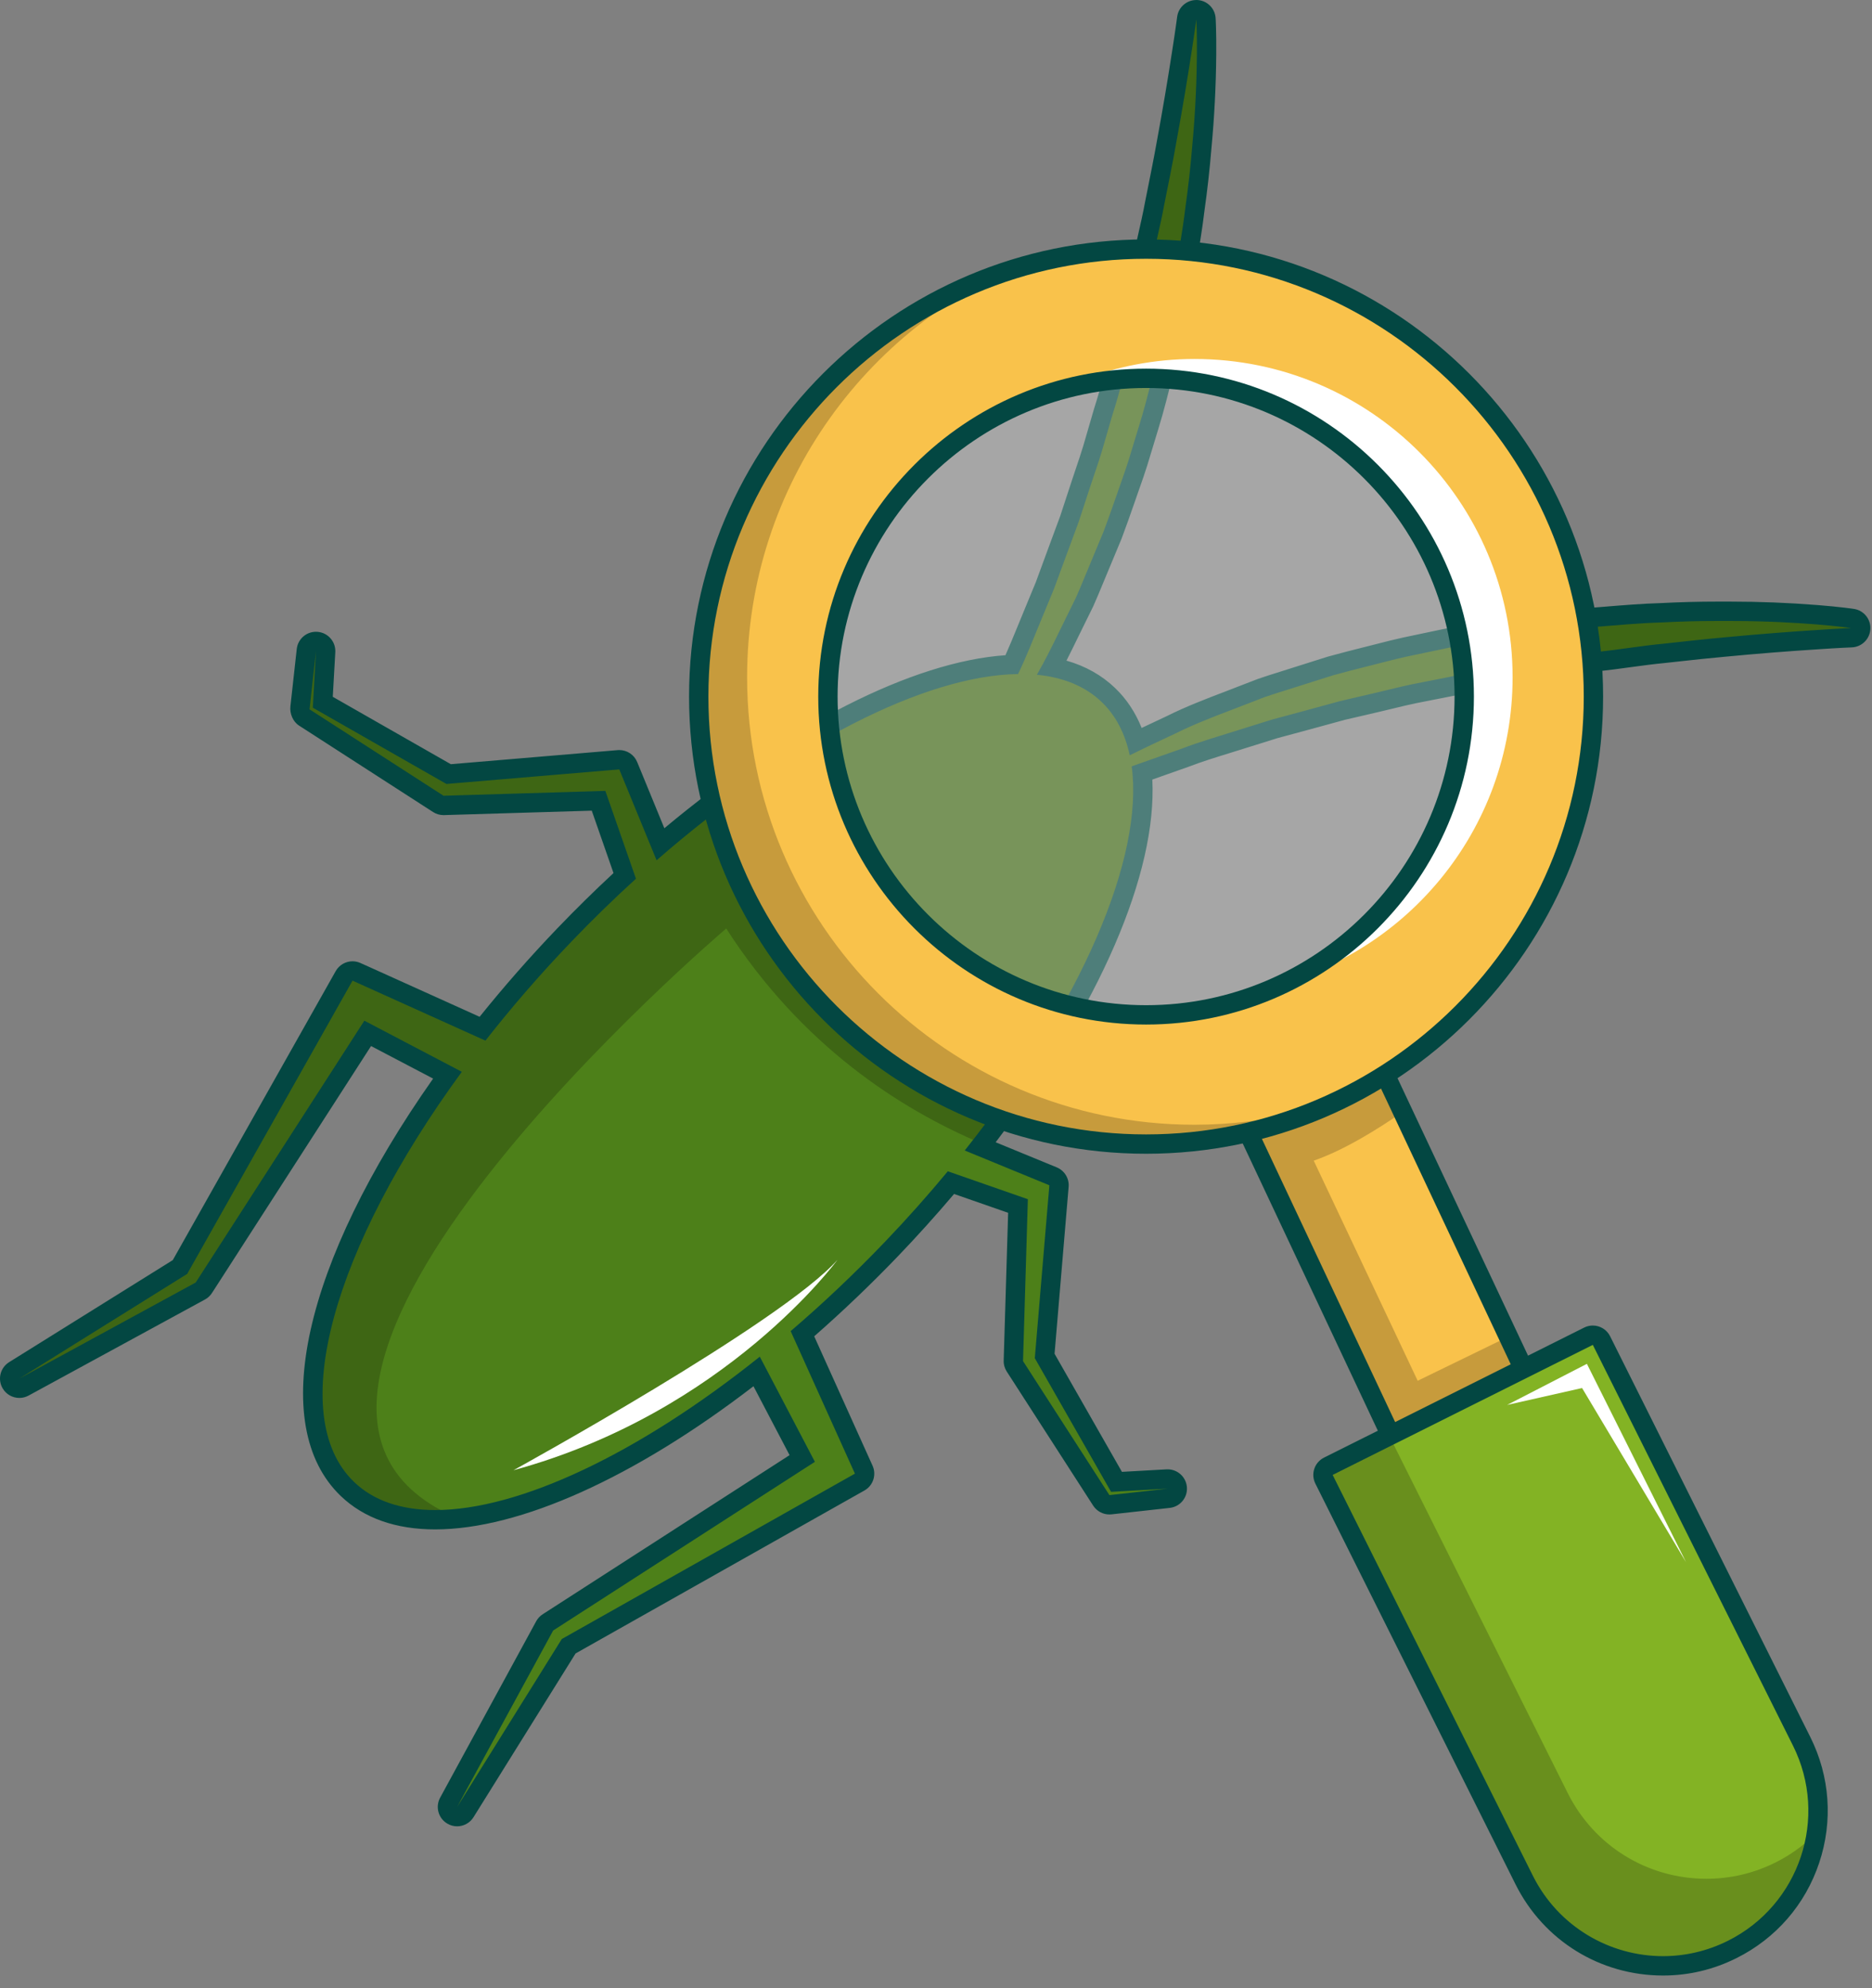 <?xml version="1.0" encoding="UTF-8"?> <svg xmlns="http://www.w3.org/2000/svg" width="81" height="86" viewBox="0 0 81 86" fill="none"><rect x="0" y="0" width="81" height="86" fill="#808080" stroke="none"/><path d="M19.778 78.578C19.706 78.578 19.634 78.56 19.567 78.521C19.372 78.407 19.303 78.158 19.411 77.959L23.539 70.378C23.573 70.315 23.65 70.212 23.711 70.174L34.711 63.086L32.74 59.324C27.539 63.404 22.489 65.735 18.831 65.735C17.231 65.735 15.953 65.288 15.033 64.407C11.996 61.494 13.739 54.336 19.36 46.507L15.909 44.698L8.858 55.641C8.82 55.7 8.728 55.811 8.665 55.844L1.037 59.999C0.973 60.033 0.904 60.049 0.837 60.049C0.693 60.049 0.552 59.975 0.475 59.842C0.361 59.647 0.423 59.396 0.615 59.276L7.788 54.804L14.889 42.213C14.965 42.078 15.107 42 15.254 42C15.311 42 15.37 42.011 15.425 42.037L20.878 44.498C21.979 43.109 23.168 41.748 24.416 40.447C25.245 39.581 26.124 38.72 27.031 37.886L25.898 34.638C25.898 34.638 19.195 34.839 19.191 34.839C19.111 34.839 19.032 34.816 18.964 34.773L13.203 31.058C13.069 30.972 12.959 30.793 12.977 30.635L13.256 28.119C13.279 27.905 13.46 27.746 13.671 27.746C13.683 27.746 13.694 27.747 13.706 27.747C13.932 27.766 14.102 27.962 14.089 28.188L13.967 30.375L19.412 33.483C19.412 33.483 26.784 32.862 26.796 32.862C26.965 32.862 27.118 32.963 27.183 33.122L28.576 36.516C34.111 31.792 39.738 28.915 43.781 28.746C43.998 28.275 44.206 27.768 44.423 27.237L45.222 25.301L46.276 22.44L46.95 20.396C47.061 20.07 47.172 19.742 47.271 19.409L47.727 17.843C47.964 17.109 48.161 16.358 48.351 15.633C48.432 15.325 48.512 15.017 48.596 14.712L49.345 11.656C49.433 11.211 49.536 10.757 49.638 10.311C49.755 9.793 49.871 9.287 49.962 8.79L50.037 8.414C50.194 7.631 50.343 6.886 50.467 6.189C50.712 4.863 50.934 3.547 51.13 2.274C51.278 1.331 51.347 0.788 51.348 0.784C51.375 0.575 51.553 0.419 51.763 0.419C51.767 0.419 51.772 0.419 51.776 0.419C51.992 0.426 52.167 0.596 52.181 0.812C52.181 0.812 52.215 1.374 52.207 2.36C52.195 3.703 52.125 5.061 51.999 6.396C51.926 7.28 51.825 8.184 51.698 9.078C51.605 9.869 51.466 10.682 51.318 11.544L51.233 12.045C51.167 12.363 51.108 12.669 51.047 12.979C50.904 13.706 50.757 14.458 50.569 15.21C50.489 15.52 50.412 15.829 50.335 16.139C50.149 16.891 49.955 17.669 49.72 18.431L49.237 20.019C49.126 20.37 49.005 20.714 48.885 21.055L48.697 21.592C48.517 22.113 48.335 22.627 48.146 23.131L47.322 25.113C47.194 25.424 47.067 25.73 46.933 26.029L46.279 27.36C46.041 27.852 45.788 28.366 45.525 28.858C46.504 29.047 47.32 29.45 47.958 30.061C48.508 30.588 48.91 31.262 49.158 32.067C49.629 31.84 50.141 31.596 50.69 31.341C51.443 30.965 52.304 30.63 53.192 30.293L54.559 29.765C54.886 29.652 55.206 29.551 55.53 29.45L57.552 28.811C58.086 28.662 58.614 28.526 59.148 28.393L59.717 28.249C60.062 28.16 60.409 28.071 60.759 27.995L62.389 27.652C63.173 27.484 63.971 27.359 64.743 27.238C65.052 27.19 65.361 27.142 65.667 27.091C66.436 26.97 67.199 26.889 67.937 26.81C68.25 26.778 68.56 26.745 68.866 26.709L69.393 26.666C70.263 26.595 71.084 26.528 71.888 26.505C72.678 26.463 73.495 26.441 74.307 26.441H74.856C76.102 26.441 77.366 26.491 78.615 26.589C79.598 26.667 80.155 26.752 80.155 26.752C80.368 26.784 80.522 26.974 80.51 27.189C80.498 27.404 80.324 27.575 80.109 27.584C80.105 27.584 79.558 27.605 78.608 27.67C77.309 27.754 75.978 27.86 74.651 27.986C73.934 28.048 73.169 28.132 72.365 28.222L72.019 28.26C71.509 28.308 70.993 28.378 70.466 28.45C70.014 28.511 69.554 28.574 69.085 28.625L65.982 29.101C65.683 29.155 65.37 29.208 65.056 29.262C64.316 29.387 63.551 29.517 62.81 29.687L61.194 30.006C60.86 30.075 60.527 30.156 60.196 30.237L58.075 30.734L55.133 31.534L53.144 32.155C52.48 32.36 51.853 32.554 51.282 32.774L49.419 33.432C49.769 37.433 47.121 43.542 42.414 49.588L45.564 50.881C45.732 50.951 45.837 51.121 45.821 51.303L45.202 58.651L48.31 64.097C48.31 64.097 50.514 63.974 50.522 63.974C50.738 63.974 50.92 64.14 50.938 64.357C50.957 64.584 50.792 64.783 50.567 64.808L48.089 65.083C48.072 65.085 48.056 65.085 48.039 65.085C47.892 65.085 47.726 65.016 47.649 64.895L43.951 59.159C43.905 59.088 43.844 58.944 43.846 58.859L44.047 52.166L41.147 51.154C40.321 52.139 39.457 53.102 38.576 54.021C37.34 55.311 36.044 56.544 34.72 57.691L37.373 63.569C37.462 63.767 37.386 64 37.197 64.106L24.606 71.208L20.134 78.381C20.054 78.507 19.918 78.578 19.778 78.578Z" fill="#4D8019"></path><path opacity="0.2" d="M80.155 26.753C80.155 26.753 79.598 26.668 78.615 26.59C77.366 26.491 76.102 26.441 74.856 26.441H74.307C73.495 26.441 72.678 26.463 71.888 26.505C71.084 26.529 70.263 26.596 69.393 26.667L68.866 26.709C68.56 26.745 68.25 26.778 67.937 26.811C67.199 26.889 66.436 26.97 65.667 27.092C65.361 27.143 65.052 27.191 64.743 27.239C63.971 27.359 63.173 27.484 62.389 27.653L60.759 27.995C60.409 28.072 60.062 28.161 59.717 28.25L59.148 28.394C58.614 28.527 58.086 28.663 57.552 28.811L55.53 29.45C55.206 29.552 54.886 29.652 54.559 29.765L53.192 30.293C52.304 30.631 51.443 30.966 50.69 31.341C50.141 31.596 49.629 31.84 49.158 32.067C48.91 31.262 48.508 30.589 47.958 30.061C47.32 29.45 46.504 29.047 45.525 28.858C45.787 28.367 46.041 27.853 46.279 27.36L46.933 26.029C47.067 25.73 47.194 25.424 47.321 25.113L48.146 23.131C48.335 22.627 48.517 22.113 48.697 21.592L48.885 21.055C49.005 20.714 49.126 20.37 49.237 20.019L49.72 18.431C49.955 17.669 50.149 16.891 50.335 16.139C50.412 15.829 50.489 15.52 50.569 15.21C50.757 14.458 50.904 13.706 51.047 12.979C51.108 12.669 51.168 12.363 51.233 12.045L51.318 11.544C51.466 10.682 51.605 9.869 51.698 9.078C51.825 8.184 51.926 7.28 51.999 6.396C52.125 5.061 52.195 3.703 52.207 2.36C52.215 1.375 52.181 0.812 52.181 0.812C52.167 0.596 51.992 0.426 51.776 0.419C51.772 0.419 51.767 0.419 51.763 0.419C51.553 0.419 51.375 0.575 51.348 0.784C51.347 0.788 51.278 1.331 51.13 2.274C50.935 3.547 50.712 4.863 50.467 6.189C50.343 6.886 50.194 7.631 50.037 8.414L49.962 8.79C49.87 9.287 49.755 9.793 49.638 10.311C49.536 10.757 49.433 11.211 49.345 11.656L48.596 14.712C48.512 15.017 48.432 15.325 48.351 15.633C48.161 16.358 47.964 17.109 47.727 17.843L47.271 19.409C47.172 19.742 47.061 20.07 46.95 20.396L46.276 22.44L45.222 25.301L44.423 27.237C44.206 27.769 43.998 28.275 43.781 28.746C39.738 28.915 34.111 31.792 28.576 36.516L27.183 33.122C27.118 32.963 26.965 32.862 26.796 32.862C26.784 32.862 19.412 33.483 19.412 33.483L13.967 30.375L14.089 28.188C14.102 27.962 13.932 27.766 13.706 27.747C13.694 27.747 13.683 27.746 13.671 27.746C13.46 27.746 13.279 27.904 13.256 28.118L12.977 30.635C12.959 30.793 13.069 30.971 13.203 31.057L18.964 34.773C19.032 34.816 19.111 34.839 19.191 34.839C19.195 34.839 25.898 34.638 25.898 34.638L27.031 37.886C26.124 38.72 25.245 39.581 24.416 40.447C23.168 41.748 21.978 43.109 20.878 44.497L15.425 42.036C15.369 42.011 15.311 42 15.254 42C15.107 42 14.965 42.077 14.889 42.213L7.788 54.804L0.615 59.276C0.423 59.395 0.361 59.646 0.475 59.841C0.553 59.975 0.693 60.049 0.837 60.049C0.904 60.049 0.973 60.033 1.037 59.998L8.665 55.844C8.728 55.81 8.82 55.7 8.858 55.64L15.909 44.698L19.36 46.507C13.739 54.335 11.996 61.494 15.033 64.407C15.953 65.288 17.231 65.735 18.831 65.735C19.056 65.735 19.287 65.726 19.523 65.708L19.602 65.582C7.781 60.247 31.423 40.162 31.423 40.162C34.679 45.221 38.941 47.974 42.501 49.473C47.152 43.465 49.767 37.407 49.419 33.432L51.282 32.774C51.853 32.554 52.48 32.36 53.144 32.155L55.133 31.534L58.075 30.734L60.196 30.237C60.527 30.156 60.86 30.075 61.194 30.006L62.81 29.687C63.551 29.517 64.316 29.387 65.056 29.262C65.37 29.208 65.682 29.155 65.983 29.101L69.085 28.625C69.553 28.574 70.013 28.511 70.466 28.45C70.993 28.378 71.509 28.308 72.019 28.26L72.365 28.222C73.169 28.133 73.934 28.049 74.651 27.987C75.978 27.861 77.309 27.754 78.608 27.67C79.558 27.606 80.105 27.584 80.109 27.584C80.324 27.576 80.498 27.405 80.51 27.19C80.522 26.974 80.368 26.784 80.155 26.753Z" fill="black"></path><path d="M61.732 64.828C61.575 64.828 61.424 64.739 61.353 64.588L52.714 46.231C52.615 46.022 52.705 45.773 52.914 45.675L57.972 43.294C58.028 43.267 58.089 43.254 58.15 43.254C58.198 43.254 58.246 43.262 58.292 43.279C58.396 43.316 58.482 43.394 58.529 43.494L67.168 61.851C67.215 61.952 67.22 62.067 67.182 62.17C67.145 62.275 67.067 62.36 66.967 62.407L61.91 64.787C61.852 64.815 61.791 64.828 61.732 64.828Z" fill="#F9C24B"></path><path opacity="0.2" d="M61.732 64.828C61.792 64.828 61.852 64.815 61.91 64.788L66.967 62.408C67.067 62.36 67.145 62.275 67.182 62.171C67.22 62.067 67.215 61.952 67.168 61.851L65.213 57.841L61.342 59.724L56.844 50.204C58.184 49.738 59.654 48.817 60.693 48.093L58.529 43.494C58.481 43.394 58.396 43.316 58.292 43.279C58.246 43.262 58.198 43.254 58.15 43.254C58.089 43.254 58.029 43.267 57.972 43.294L52.914 45.675C52.705 45.773 52.616 46.022 52.714 46.231L61.353 64.587C61.424 64.739 61.575 64.828 61.732 64.828Z" fill="black"></path><path d="M58.15 43.673L66.789 62.03L61.731 64.41L53.092 46.053L58.15 43.673ZM58.15 42.836C58.03 42.836 57.909 42.862 57.794 42.916L52.736 45.296C52.535 45.391 52.38 45.561 52.305 45.77C52.23 45.979 52.241 46.209 52.336 46.41L60.974 64.766C61.069 64.967 61.239 65.122 61.448 65.197C61.54 65.23 61.636 65.247 61.731 65.247C61.854 65.247 61.975 65.22 62.088 65.167L67.145 62.787C67.564 62.59 67.743 62.092 67.546 61.673L58.907 43.317C58.765 43.014 58.464 42.836 58.15 42.836Z" fill="#034742"></path><path d="M51.764 0.837C51.764 0.837 51.798 1.389 51.789 2.356C51.781 3.323 51.739 4.706 51.584 6.357C51.515 7.184 51.419 8.078 51.285 9.02C51.173 9.965 50.994 10.952 50.821 11.976C50.612 12.992 50.428 14.051 50.164 15.109C49.891 16.165 49.648 17.248 49.321 18.308C49.16 18.839 48.998 19.369 48.837 19.898C48.672 20.424 48.478 20.94 48.302 21.457C48.123 21.973 47.943 22.483 47.755 22.984C47.55 23.479 47.346 23.967 47.146 24.447C46.944 24.926 46.756 25.402 46.552 25.858C46.331 26.308 46.115 26.747 45.904 27.175C45.558 27.891 45.221 28.568 44.866 29.186C46.001 29.296 46.955 29.679 47.669 30.364C48.287 30.956 48.683 31.738 48.883 32.668C49.473 32.379 50.136 32.06 50.867 31.722C51.613 31.35 52.451 31.023 53.342 30.685C53.787 30.513 54.244 30.336 54.711 30.156C55.184 29.993 55.674 29.848 56.169 29.688C56.665 29.531 57.169 29.372 57.68 29.21C58.195 29.067 58.72 28.932 59.25 28.8C59.779 28.67 60.311 28.522 60.85 28.404C61.391 28.29 61.933 28.176 62.476 28.062C63.561 27.829 64.66 27.683 65.736 27.504C66.814 27.334 67.885 27.244 68.915 27.125C69.95 27.043 70.95 26.951 71.901 26.923C72.748 26.878 73.554 26.86 74.307 26.86C74.399 26.86 74.489 26.86 74.579 26.86C74.674 26.86 74.768 26.86 74.861 26.86C76.394 26.86 77.674 26.935 78.582 27.007C79.546 27.084 80.093 27.166 80.093 27.166C80.093 27.166 79.541 27.188 78.58 27.253C77.619 27.315 76.249 27.414 74.612 27.569C73.793 27.641 72.909 27.742 71.974 27.844C71.037 27.932 70.058 28.099 69.04 28.209C68.028 28.364 66.982 28.525 65.919 28.688C64.862 28.879 63.781 29.037 62.717 29.28C62.182 29.385 61.647 29.491 61.114 29.596C60.581 29.705 60.058 29.844 59.535 29.965C59.012 30.087 58.494 30.207 57.981 30.327C57.474 30.465 56.972 30.602 56.479 30.737C55.985 30.87 55.5 31.001 55.024 31.13C54.554 31.277 54.095 31.42 53.647 31.56C52.752 31.843 51.897 32.089 51.132 32.384C50.357 32.657 49.647 32.908 49.017 33.13C49 33.137 48.985 33.143 48.968 33.15C49.5 37.112 46.773 43.441 41.743 49.764L45.091 51.139L45.405 51.268L45.379 51.583L44.775 58.746L48.075 64.529L50.522 64.392L48.043 64.666L48.004 64.671L47.98 64.634L44.304 58.933L44.265 58.873L44.268 58.788L44.475 51.871L41.011 50.663C40.157 51.693 39.245 52.719 38.275 53.732C36.941 55.123 35.578 56.407 34.211 57.577L36.733 63.168L36.992 63.742L36.478 64.031L24.308 70.895L19.779 78.159L23.907 70.578L23.934 70.528L23.995 70.488L35.26 63.23L32.876 58.682C27.63 62.881 22.456 65.316 18.832 65.316C17.383 65.316 16.181 64.926 15.323 64.104C12.323 61.228 14.432 53.938 19.983 46.36L15.765 44.149L8.507 55.414L8.468 55.475L8.417 55.502L0.837 59.63L8.1 55.102L14.964 42.931L15.254 42.417L15.827 42.676L21.004 45.012C22.127 43.579 23.367 42.144 24.718 40.735C25.639 39.774 26.575 38.866 27.517 38.008L26.193 34.21L19.276 34.417L19.191 34.42L19.131 34.381L13.43 30.705L13.393 30.682L13.398 30.642L13.672 28.163L13.535 30.61L19.318 33.91L26.482 33.306L26.796 33.28L26.925 33.594L28.41 37.211C34.171 32.187 40.036 29.207 44.05 29.156C44.398 28.437 44.71 27.633 45.059 26.793C45.237 26.36 45.421 25.915 45.609 25.46C45.779 24.997 45.952 24.525 46.129 24.045C46.306 23.566 46.486 23.078 46.669 22.585C46.833 22.085 46.999 21.578 47.166 21.068C47.333 20.558 47.517 20.049 47.673 19.529C47.824 19.007 47.977 18.483 48.129 17.959C48.465 16.921 48.717 15.858 49 14.822C49.256 13.777 49.508 12.75 49.752 11.755C49.952 10.751 50.204 9.79 50.373 8.865C50.558 7.943 50.736 7.07 50.879 6.261C51.178 4.644 51.398 3.288 51.544 2.337C51.694 1.386 51.764 0.837 51.764 0.837ZM51.763 0.001C51.344 0.001 50.987 0.313 50.934 0.732C50.932 0.739 50.864 1.277 50.718 2.207C50.522 3.483 50.3 4.795 50.057 6.109C49.934 6.802 49.787 7.533 49.633 8.303L49.553 8.702C49.462 9.2 49.349 9.695 49.23 10.22C49.128 10.669 49.024 11.126 48.931 11.593L48.187 14.623C48.109 14.909 48.028 15.218 47.946 15.528C47.758 16.247 47.563 16.991 47.333 17.702L46.869 19.296C46.773 19.615 46.664 19.936 46.556 20.255C46.494 20.44 46.431 20.625 46.371 20.809L45.874 22.324L45.522 23.273L45.344 23.755L44.942 24.848L44.823 25.172L44.597 25.719L44.285 26.475L44.037 27.078C43.856 27.52 43.682 27.944 43.505 28.341C39.502 28.616 34.09 31.361 28.746 35.825L27.7 33.277L27.57 32.962C27.441 32.646 27.134 32.443 26.797 32.443C26.773 32.443 26.75 32.444 26.726 32.446L26.411 32.473L19.507 33.055L14.399 30.14L14.508 28.21C14.533 27.758 14.194 27.367 13.742 27.33C13.718 27.328 13.695 27.327 13.671 27.327C13.249 27.327 12.888 27.644 12.84 28.072L12.566 30.55C12.531 30.866 12.673 31.214 12.94 31.385L12.977 31.409L18.678 35.085L18.737 35.123C18.872 35.211 19.03 35.257 19.191 35.257C19.2 35.257 19.208 35.257 19.216 35.257L19.301 35.254L25.605 35.065L26.546 37.764C25.708 38.542 24.891 39.345 24.113 40.157C22.932 41.389 21.804 42.673 20.753 43.981L16.172 41.913L15.598 41.655C15.486 41.604 15.369 41.58 15.254 41.58C14.96 41.58 14.678 41.736 14.525 42.006L14.235 42.52L7.476 54.505L0.394 58.92C0.01 59.16 -0.114 59.661 0.114 60.052C0.269 60.318 0.549 60.467 0.838 60.467C0.973 60.467 1.11 60.434 1.237 60.365L8.818 56.237L8.868 56.21C8.992 56.143 9.096 56.046 9.172 55.927L9.212 55.866L16.055 45.246L18.741 46.654C13.13 54.617 11.552 61.648 14.744 64.708C15.745 65.667 17.12 66.153 18.832 66.153C22.488 66.153 27.468 63.906 32.602 59.961L34.164 62.941L23.542 69.785L23.483 69.823C23.364 69.899 23.266 70.004 23.199 70.128L23.172 70.178L19.044 77.758C18.828 78.156 18.967 78.653 19.358 78.881C19.49 78.959 19.635 78.996 19.779 78.996C20.058 78.996 20.331 78.855 20.489 78.601L24.905 71.519L36.889 64.76L37.403 64.471C37.781 64.258 37.933 63.792 37.755 63.397L37.496 62.824L35.23 57.801C36.483 56.703 37.709 55.531 38.879 54.311C39.697 53.457 40.504 52.562 41.282 51.644L43.621 52.459L43.431 58.763L43.429 58.847C43.423 59.017 43.47 59.184 43.562 59.327L43.601 59.386L47.276 65.087L47.3 65.124C47.455 65.365 47.721 65.507 48.003 65.507C48.034 65.507 48.065 65.506 48.096 65.502L50.614 65.223C51.065 65.173 51.394 64.774 51.356 64.322C51.319 63.886 50.955 63.555 50.522 63.555C50.507 63.555 50.491 63.555 50.475 63.556L48.545 63.664L45.63 58.556L46.212 51.652L46.239 51.337C46.27 50.974 46.061 50.632 45.723 50.493L45.409 50.364L43.081 49.408C47.584 43.509 50.065 37.766 49.86 33.72L50.56 33.472L51.411 33.172C51.988 32.95 52.604 32.759 53.257 32.558L53.899 32.358L55.274 31.928L55.982 31.737L56.697 31.544L57.447 31.339L58.201 31.133L59.036 30.94L59.725 30.779C59.912 30.736 60.1 30.69 60.289 30.644C60.617 30.564 60.948 30.483 61.282 30.415L61.666 30.339L62.879 30.1C63.633 29.928 64.391 29.799 65.125 29.674C65.44 29.62 65.755 29.567 66.068 29.511L66.376 29.464L69.167 29.035C69.603 28.988 70.068 28.925 70.523 28.863C71.057 28.791 71.561 28.722 72.052 28.676L72.475 28.63C73.253 28.544 73.993 28.463 74.685 28.402C76.022 28.275 77.349 28.169 78.634 28.087C79.576 28.023 80.118 28.002 80.126 28.002C80.557 27.985 80.905 27.643 80.929 27.212C80.953 26.781 80.645 26.402 80.218 26.338C80.195 26.334 79.631 26.25 78.649 26.172C77.397 26.072 76.123 26.022 74.861 26.022L74.574 26.022L74.308 26.022C73.494 26.022 72.669 26.044 71.857 26.087C71.064 26.109 70.241 26.177 69.369 26.248L68.849 26.29C68.513 26.328 68.203 26.361 67.891 26.394C67.149 26.473 66.382 26.554 65.606 26.676C65.289 26.729 64.977 26.778 64.663 26.827C63.891 26.948 63.093 27.073 62.3 27.242L61.444 27.422L60.678 27.584C60.312 27.664 59.957 27.755 59.603 27.846C59.418 27.893 59.234 27.941 59.05 27.986C58.51 28.121 57.979 28.258 57.456 28.402L55.917 28.888C55.738 28.946 55.565 29 55.393 29.054C55.07 29.155 54.751 29.255 54.439 29.363L53.502 29.724L53.041 29.903C52.151 30.24 51.283 30.577 50.493 30.972C50.114 31.147 49.748 31.32 49.398 31.487C49.127 30.811 48.743 30.232 48.248 29.759C47.673 29.207 46.969 28.811 46.145 28.575C46.322 28.228 46.493 27.878 46.658 27.538L46.815 27.218L47.303 26.227C47.451 25.896 47.579 25.587 47.708 25.274C47.777 25.107 47.846 24.94 47.917 24.771L48.528 23.304C48.729 22.769 48.912 22.252 49.093 21.729C49.155 21.546 49.219 21.367 49.282 21.187C49.404 20.843 49.526 20.497 49.636 20.146C49.636 20.144 49.649 20.102 49.65 20.1L50.121 18.55C50.36 17.779 50.554 16.994 50.743 16.235C50.819 15.928 50.895 15.621 50.974 15.317C51.166 14.549 51.314 13.791 51.458 13.059C51.519 12.751 51.578 12.445 51.641 12.144L51.735 11.595C51.882 10.735 52.021 9.922 52.116 9.116C52.241 8.238 52.343 7.326 52.417 6.425C52.544 5.085 52.615 3.715 52.626 2.362C52.635 1.377 52.601 0.809 52.599 0.785C52.572 0.354 52.222 0.014 51.791 0C51.782 0.001 51.773 0.001 51.763 0.001Z" fill="#034742"></path><g opacity="0.3"><path d="M49.59 47.111C40.227 47.111 32.61 39.493 32.61 30.13C32.61 20.768 40.227 13.15 49.59 13.15C58.952 13.15 66.57 20.768 66.57 30.13C66.57 39.493 58.952 47.111 49.59 47.111Z" fill="white"></path></g><path d="M49.59 13.569C58.722 13.569 66.152 20.998 66.152 30.131C66.152 39.263 58.722 46.693 49.59 46.693C40.458 46.693 33.029 39.263 33.029 30.131C33.029 20.998 40.458 13.569 49.59 13.569ZM49.59 12.732C39.997 12.732 32.192 20.537 32.192 30.131C32.192 39.724 39.997 47.529 49.59 47.529C59.184 47.529 66.989 39.724 66.989 30.131C66.989 20.537 59.184 12.732 49.59 12.732Z" fill="#202020"></path><path d="M49.591 16.364C57.194 16.364 63.357 22.527 63.357 30.131C63.357 37.734 57.194 43.898 49.591 43.898C41.987 43.898 35.824 37.734 35.824 30.131C35.824 22.528 41.988 16.364 49.591 16.364ZM49.591 10.774C38.917 10.774 30.234 19.458 30.234 30.131C30.234 40.803 38.917 49.487 49.591 49.487C60.264 49.487 68.947 40.804 68.947 30.131C68.947 19.457 60.264 10.774 49.591 10.774Z" fill="#F9C24B"></path><path d="M54.508 42.768C60.755 41.464 65.449 35.928 65.449 29.294C65.449 21.691 59.285 15.527 51.682 15.527C49.947 15.527 48.294 15.862 46.765 16.448C47.677 16.257 48.621 16.155 49.59 16.155C57.193 16.155 63.357 22.318 63.357 29.922C63.357 35.789 59.679 40.787 54.508 42.768Z" fill="white"></path><path opacity="0.2" d="M51.683 48.65C41.01 48.65 32.327 39.967 32.327 29.294C32.327 20.948 37.636 13.82 45.054 11.107C36.563 13.155 30.234 20.811 30.234 29.922C30.234 40.595 38.917 49.278 49.591 49.278C51.918 49.278 54.151 48.864 56.22 48.108C54.764 48.459 53.245 48.65 51.683 48.65Z" fill="black"></path><path d="M49.59 49.905C38.686 49.905 29.815 41.035 29.815 30.13C29.815 19.227 38.686 10.356 49.59 10.356C60.493 10.356 69.365 19.227 69.365 30.13C69.365 41.035 60.493 49.905 49.59 49.905ZM49.59 11.193C39.147 11.193 30.652 19.688 30.652 30.13C30.652 40.573 39.147 49.068 49.59 49.068C60.032 49.068 68.528 40.573 68.528 30.13C68.528 19.688 60.032 11.193 49.59 11.193ZM49.59 44.316C41.768 44.316 35.405 37.952 35.405 30.13C35.405 22.309 41.768 15.946 49.59 15.946C57.412 15.946 63.775 22.309 63.775 30.13C63.775 37.952 57.412 44.316 49.59 44.316ZM49.59 16.782C42.23 16.782 36.242 22.771 36.242 30.13C36.242 37.491 42.23 43.479 49.59 43.479C56.95 43.479 62.938 37.491 62.938 30.13C62.938 22.771 56.95 16.782 49.59 16.782Z" fill="#034742"></path><path d="M71.958 85.031C69.396 85.031 67.094 83.608 65.95 81.319L57.288 63.984C57.185 63.777 57.269 63.525 57.476 63.422L68.732 57.798C68.791 57.768 68.855 57.753 68.919 57.753C68.964 57.753 69.009 57.761 69.052 57.775C69.157 57.81 69.244 57.886 69.294 57.985L77.955 75.32C79.609 78.63 78.262 82.668 74.952 84.322C74.011 84.792 73.003 85.031 71.958 85.031H71.958Z" fill="#83B324"></path><path opacity="0.2" d="M76.834 80.556C75.892 81.026 74.885 81.265 73.84 81.265H73.84C71.278 81.265 68.976 79.842 67.832 77.553L60.154 62.188L57.684 63.422C57.477 63.525 57.393 63.777 57.496 63.984L66.158 81.319C67.302 83.608 69.604 85.031 72.166 85.031H72.166C73.211 85.031 74.218 84.792 75.16 84.322C77.279 83.263 78.588 81.227 78.825 79.03C78.278 79.643 77.612 80.167 76.834 80.556Z" fill="black"></path><path d="M68.92 58.172L77.581 75.507C79.134 78.616 77.874 82.395 74.765 83.948C73.862 84.399 72.903 84.612 71.958 84.612C69.65 84.612 67.427 83.337 66.325 81.132L57.663 63.797L68.92 58.172ZM68.919 57.335C68.793 57.335 68.666 57.363 68.546 57.423L57.289 63.048C57.091 63.147 56.939 63.321 56.869 63.532C56.799 63.742 56.815 63.972 56.914 64.17L65.576 81.506C66.792 83.938 69.237 85.45 71.958 85.45C73.069 85.45 74.139 85.196 75.139 84.696C76.843 83.845 78.113 82.382 78.715 80.576C79.318 78.769 79.181 76.837 78.33 75.133L69.668 57.798C69.522 57.505 69.226 57.335 68.919 57.335Z" fill="#034742"></path><path d="M65.212 60.77L68.664 58.992L72.953 67.57L68.455 60.038L65.212 60.77Z" fill="white"></path><path d="M36.236 54.493C36.236 54.493 31.424 61.084 22.218 63.594C22.218 63.594 33.83 57.213 36.236 54.493Z" fill="white"></path></svg> 